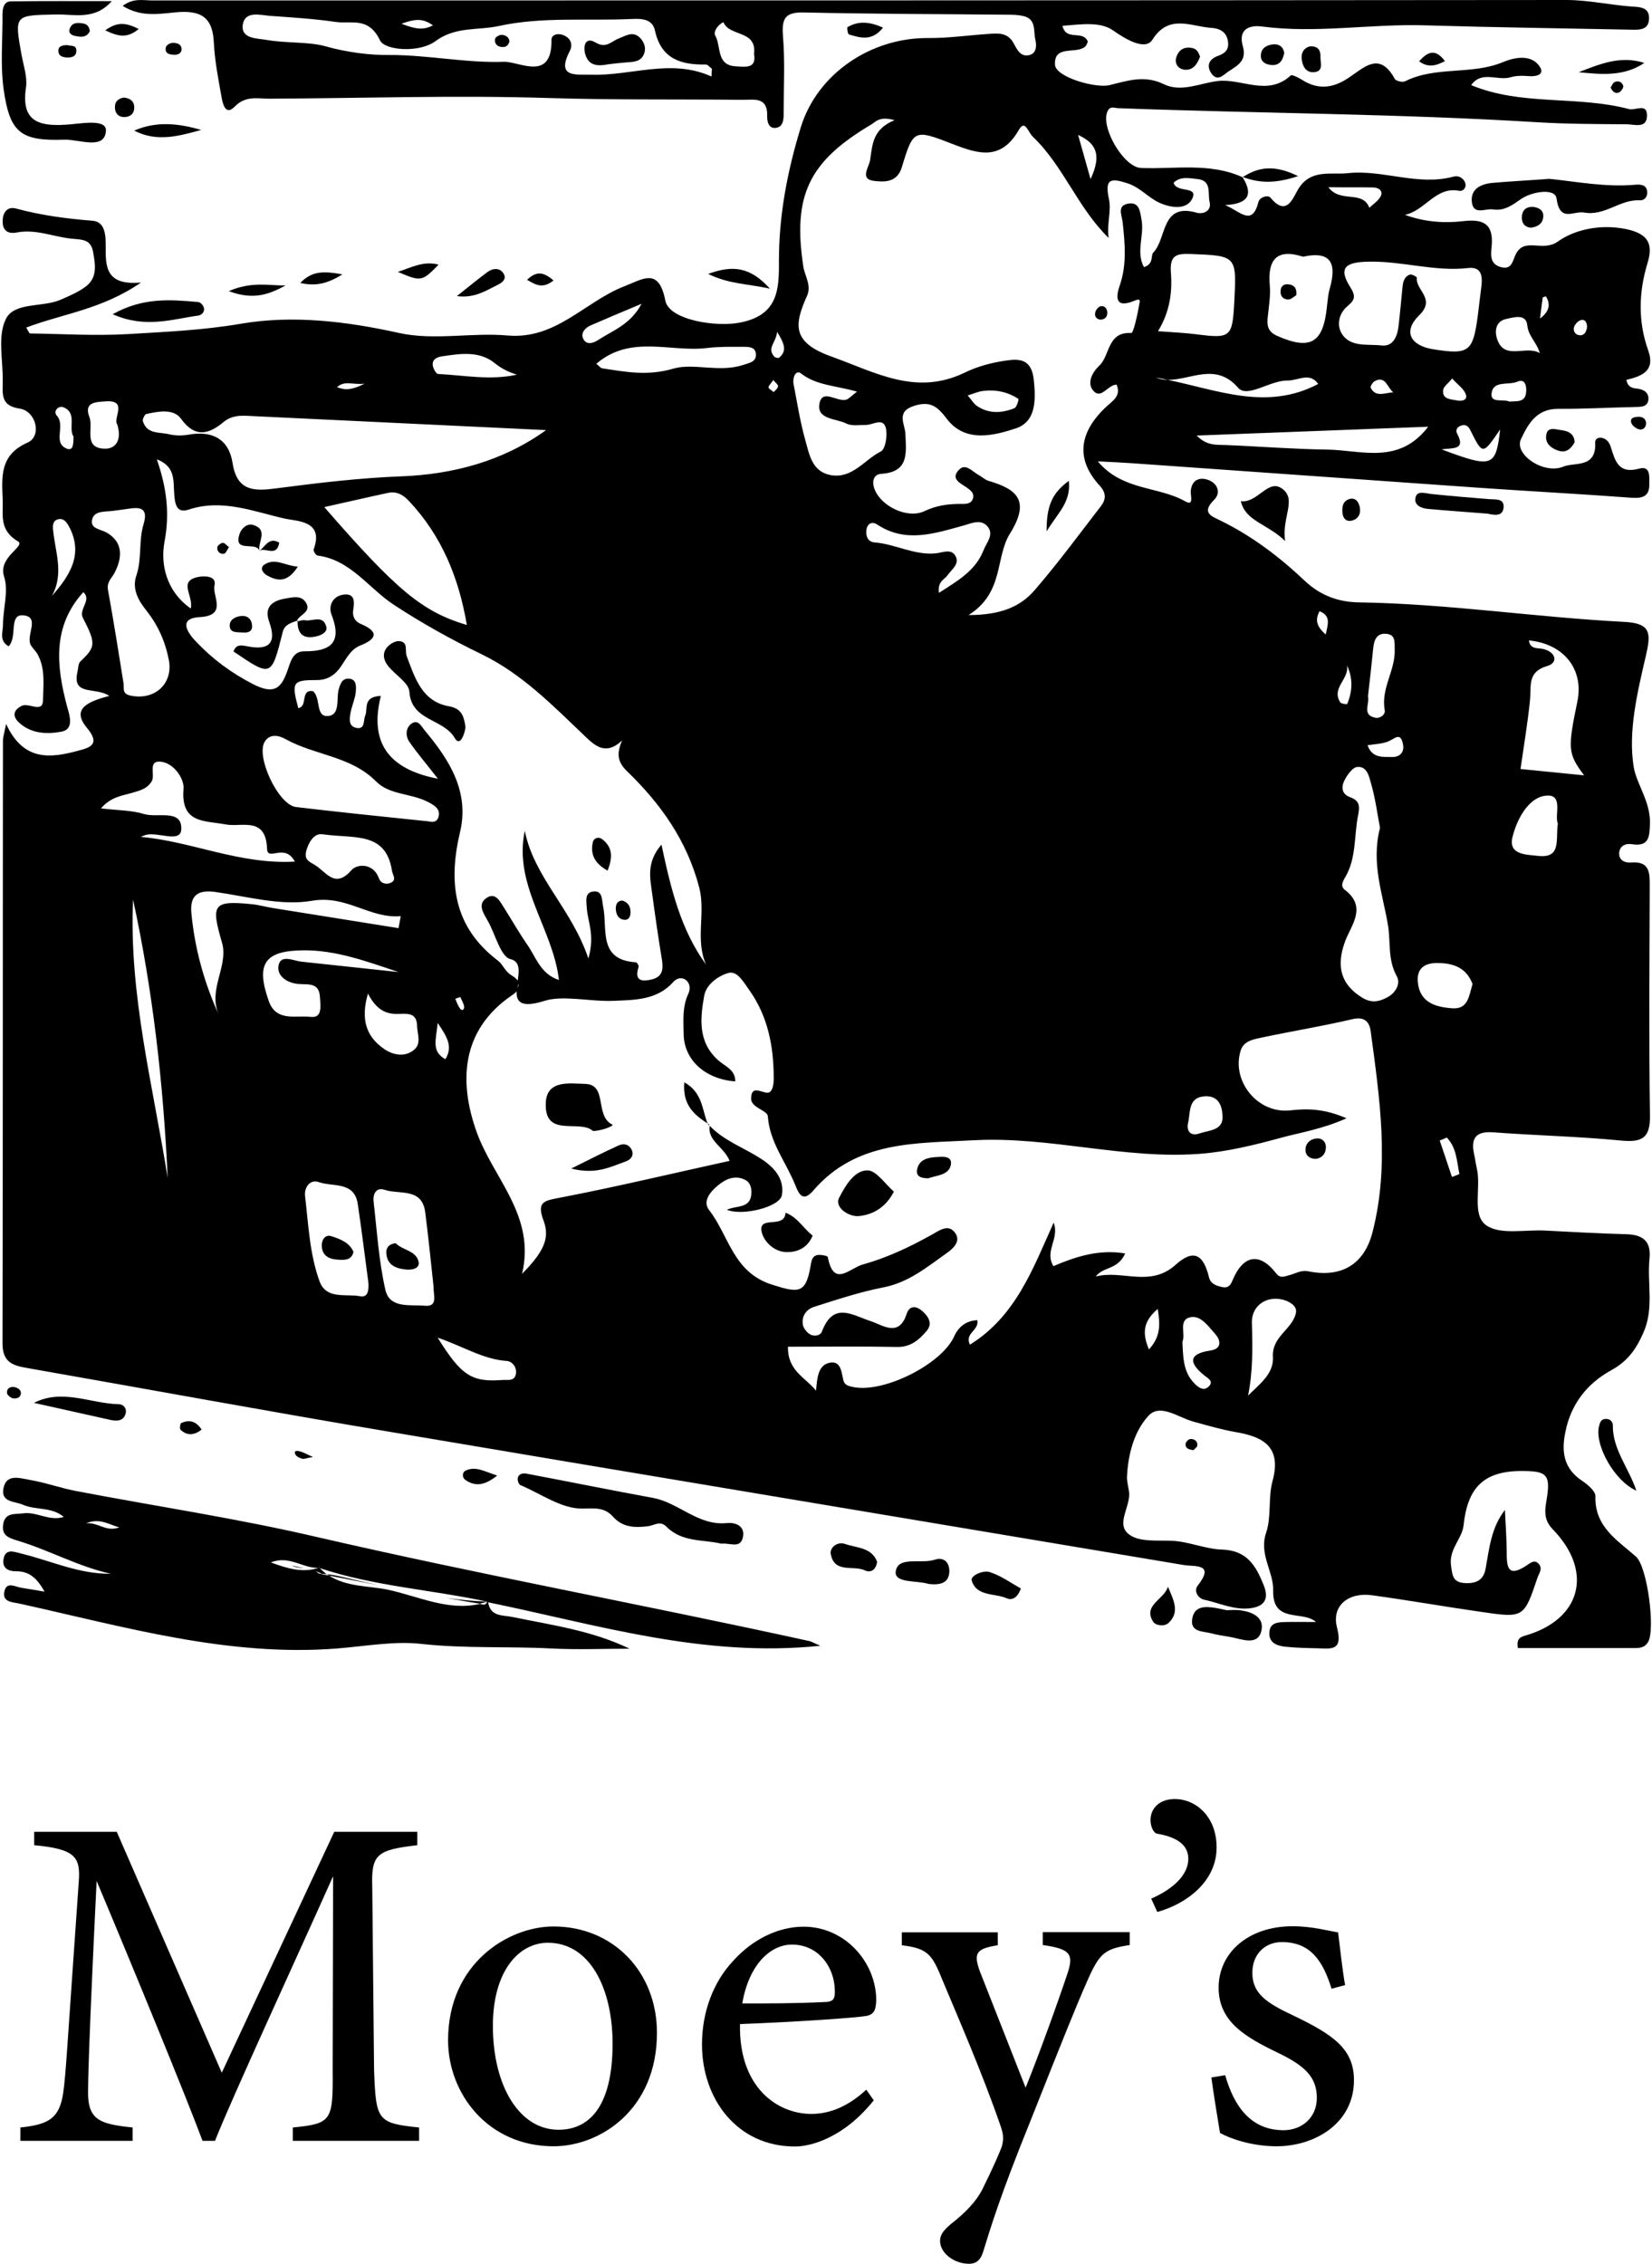 <?xml version="1.0" encoding="utf-8"?>
<!-- Generator: Adobe Illustrator 24.0.1, SVG Export Plug-In . SVG Version: 6.00 Build 0)  -->
<svg version="1.1" id="Layer_1" xmlns="http://www.w3.org/2000/svg" xmlns:xlink="http://www.w3.org/1999/xlink" x="0px" y="0px"
	 viewBox="0 0 730 1000" style="enable-background:new 0 0 730 1000;" xml:space="preserve">
<g>
	<g>
		<path d="M722.9,687.6c-8.3-7.3-18.3-13.2-17.9-26.6c0.1-2.2-3.2-5-5.5-6.6c-8.5-5.5-9.7-12.9-7.7-22.2c2.5-12.2,9.7-21.1,20-26.8
			c7.4-4,11.2-9.4,14.4-16.7c4.8-10.8,1.6-21.9,2.7-32.7c0.8-7.8-3-10.6-10.3-10.8c-11.9-0.3-23.8-1-35.7-1.6
			c-8.9-0.5-19.9,2-26.1-2.3c-6.6-4.6-2.2-16.6-4.2-25.1c-0.5-2.1-0.7-4.2-1.2-6.3c-1.6-7.3,0.9-10.3,8.6-9.7
			c18.7,1.4,37.4,1.8,56,3.6c9.1,0.9,13.3-0.6,13.1-11c-0.5-33.7-0.2-67.4-0.1-101.1c0-5.9,0.2-11.4-8.3-10.7
			c-2.6,0.2-5.4-0.9-5.2-4.2c0.2-3.2,2.8-4.3,5.5-3.9c7.9,1.3,7.9-3.5,8.1-9.2c0.3-9.5-6.1-17.7-7.2-25c-2.5-15.6,1.6-32.7,5.3-48.6
			c2.4-10.3,2.6-14.8-9.6-15.4c-39-2-77.8-8-116.9-8.6c-8.7-0.1-16.9-2.7-24.1-9.5c-11.1-10.5-23.3-19.8-37.2-26.6
			c-4-2-8.8-3.4-2.8-9.3c3-3,1.5-7.5-3.3-8.9c-4-1.1-6.7,0.8-7.1,5c-0.2,2.1,1.5,6.9-2.4,4.7c-11.9-6.8-27.7-4.6-38.7-17.7
			c6,0.3,10.4,0.5,14.8,0.8c50.9,3.6,101.8,7.2,152.7,10.8c22.9,1.6,45.8,2.8,68.7,4.5c4.8,0.3,7.6-0.9,7.5-5.9c0-3.1,0.7-8.4-4.4-7
			c-9.5,2.6-10.7-3.7-12.7-9.8c-1.5-4.8-7-4.8-6.8-1.7c0.6,11.5-9.2,8.6-14,10.6c-8.8,3.7-22-5.5-18.8-12.1
			c3.1-6.6,6.8-13.4,16.3-13.4c11.3,0.1,22.7-0.6,34-0.8c2.7-0.1,5.6,0.1,6-3.2c0.3-2.9-1.7-4.5-4.7-4.9c-2-0.2-4.4-0.4-5-3.9
			c6.5-1.6,13-3.7,9.6-13.1c-4.5-12.7-4.2-25.5-0.3-38.4c2.6-8.4,0.5-13-9.4-15.1c-11.3-2.3-22.6,0.1-30.2,5.5
			c-6.6,4.7-14.2-1.7-18.2,4.9c-1.9,3.1-1.7,8-7.3,6.3c-5-1.6-4-6.1-3.7-9.7c0.7-9.7-4.2-11.5-12.7-10.5c-8.5,1-17.2,0.3-25.7-2.8
			c9-1.8,13.6-12.7,24.1-10.6c1.6,0.3,3.2-1.4,2.6-3.4c-0.7-2.3-3.1-3.5-5.1-2.9c-15.9,4.3-31.3-3.2-46.9-1.5
			c-7.3,0.8-16.3-2-21.8,7c-2.2,3.5-5,12.7-12.3,3.8c-1.1-1.3-4.7-0.3-5.3,1.9c-2.8,11.1-8.1,4.1-14.7,1.4c11-0.6,12.1-5.2,7.7-12.3
			c-14.5-6.6-29.8-3.5-44.9-4.1c-7.6-0.3-17.8-17.7-14.9-24.8c1.2-2.9,3.1-1.6,5.1-1.6c61.6,2.3,123.3,2.4,184.9,6.2
			c13.2,0.8,26.4,0.8,39.6,0.9c3.3,0,8.9,2.1,8.9-3.9c0-5.6-5.1-2.1-7.9-2.8c-22.9-6.1-47.5-1.3-69.8-10.6
			c4.7-6.6,11.7-1.7,17.5-3.5c2.4-0.7,5.1-0.7,7.6-0.5c4.2,0.4,8.1-0.9,4.5-5.1c-3.9-4.5-10.7-3.1-15.7-1
			c-13.8,5.7-29.5,1.6-43.1,8.4c-1.1,0.6-4.1-0.1-4.6-1.1c-6.7-12.4-13.7-4.8-20.4-0.4c-6.6,4.4-13,5.4-20,1.2
			c-1.7-1.1-4.9-2.8-5.5-2.3c-10.3,9.5-21.7,1.2-32.4,2.5c-7.9,1-16.1,5.1-23.7,1.4c-8.5-4.2-16.2-1.5-24,0.4
			c-6.1,1.5-23.8-3.5-24.1-9c-0.5-8.9,9.1-4.6,13.2-7.9c0.8-0.6,1.1-1.9,1.3-2.3c-2.1-5.4-9.6,0-11.2-7c8-0.6,16.6-2,22.3,2
			c5.8,4.1,14.3,9,17.4,4.2c7.3-11.6,17-5.9,26-5.3c3.4,0.2,6.7,1.5,7.4,5.8c0.6,3.6-1,5.4-4.4,6.6c-4,1.4-5.3,4.5-2.7,8
			c2.8,3.5,5.2,0.2,7.6-1.3c4-2.6,7.9-4.7,6.1-11c-2-6.9,2.1-9.5,8.4-8.7c24.2,3.2,48.3-1.3,72.5-0.5c30.1,0.9,60.2,1.3,90.4,1.9
			c3.9,0.1,8.3,0.3,8.2-5.3c-0.1-4.5-3.8-4.7-7.5-4.9C711.4,2.2,701.9,0,692.1,0C483.8,0.2,275.5,0.2,67.2,0.2
			c-3.9,0-8.2-1.2-13,2.4c8.8,5.5,17.5,3.2,25.3,2.7C90,4.8,94,8.7,94.5,18.9c0.4,8.1,2,16.1,3.4,24c0.5,3,1.8,8.3,5.7,4.3
			c4.9-5.1,10.2-3.6,15.4-3.6c41.2-0.2,82.4-1.6,123.6-0.3c28.5,0.9,57,0.5,85.6,0.8c4.9,0,11-1.4,10.8,6.9
			c-0.1,2.8,0.7,5.8,3.7,5.5c3.7-0.4,3.6-4.2,3.6-7.2c0-11.1,0.6-22.2-0.3-33.3c-0.6-7.6,0.7-10.7,9.2-10.5
			c30.2,0.7,60.5,0.7,90.7,1c2.1,0,4.3,0.1,6.3,0.6c5.8,1.3,4.4,6.5,5.3,10.4c0.6,2.4,0.6,5.7-2.2,6.7c-4.3,1.4-5.9-2.4-7.5-5.3
			c-2.7-4.7-7-4.2-11.2-3.9c-8.9,0.6-17.8,1.9-26.7,1.8c-25.2-0.1-48.7,15.8-56,39.3c-5.9,19.2-9.7,38.8-9.7,59
			c0.1,13-0.4,24.1-17.2,27.4c-10.5,2.1-31.3-1.1-33-9.7c-2.9-14.9-9.9-9.5-18.2-6.3c-17.3,6.7-30.1,23.6-51.5,21.7
			c-15.9-1.4-32.6,2.3-47.9-1.1c-23.4-5.2-47.1-8-69.9-4.1c-16.9,2.9-33.6,3.6-50.3,4.6c-14.3,0.8-28.6-0.1-42.9-0.3
			c-0.4,0-0.9-1.3-1.7-2.6c16-6.1,33.5-8,50.7-19.9c-15.4,1.4-15.7-6.7-15.6-16c0-4.1,0.1-10.9-5.9-11.3C29.3,96.6,18.1,95.1,7,92.1
			c-3.3-0.9-5.6,1.2-5.8,5c-0.3,4.5,2,6.4,6.2,5.6c8.3-1.6,15.9,1.8,23.9,2.7c4.3,0.5,8.7-0.1,9.8,5.7c1,5.6,2.1,11.4-3.1,15.4
			c-3.3,2.5-7.3,4.2-11.2,5.9c-8,3.5-20.4,0.9-24.2,8.5c-3.8,7.6-1.2,18.3-1.4,27.7c0,0.4,0,0.9,0,1.3c-0.2,5.4,0,9.5,7.5,10.6
			c7.3,1.1,9.9,12.2,3.5,15c-12.5,5.5-11.4,15.3-11,25.5c0.2,6.7-1.6,13.2,6.8,18.2c3.4,2.1-9,6.9-6.2,15.5
			c2.1,6.4-0.5,14.3-0.5,21.5c0,3-1.8,6.8,2.5,9.3c4-4,0-14,6.2-13.7c8.3,0.5,0.9,9.3,3.8,13.5c0.9,1.4,2.3,2.6,3,4.1
			c3.3,6.3,2.3,13.4,2.2,19.9c-0.1,6-6.3,0.9-9.4,2.5c-3.7,1.8-4.1,4.5-1.5,7.1c5.4,5.3,12.7,5.5,19.1,4.3c5.7-1.1,3.5-7.4,2.5-10.9
			c-4.8-18-6.7-35.5,7.1-50.7c3.9,3.3-2.1,7.5-0.2,11.3c5.9,11.4,5.7,12.9-1.1,19.3c-1,1-0.9,3.1-1.3,4.7c-2.4,10.7,8,6.4,14.1,10.5
			c-9,2.4-17.1,5.5-9.9,14.1c6.2,7.4,1.2,8.8-3.8,10.1c-12.2,3.3-24.2,4.9-31.9-11.8c-0.9,4.4-1.4,5.9-1.4,7.4
			c-0.1,88.7,0,177.5-0.2,266.2c0,8.4,4.5,9.8,10.9,10.9c53.6,9.4,107.2,19.3,160.9,28.3c116.6,19.7,233.3,39.1,350,58.7
			c5.1,0.9,14.2-0.9,6.3,9.2c-1.8,2.4,0.3,5.5,2.7,6.1c6.6,1.4,12.9,4.5,19.9,3.9c6.7-0.6,9.2-3.9,6.6-10.3
			c-3.4-8.4-7.2-15.3-18.4-15.7c-7.4-0.2-14.7-3.6-22.5-3.9c-6.3-0.2-14.2,0.6-18.6-2.8c-6.1-4.6,0.9-12.4,0-18.9
			c-0.3-2.1-0.9-4.2-0.9-6.3c0.4-10,3.1-20.2,9.4-27.1c5.2-5.8,13.3,0.7,20,2.5c6.2,1.7,12.3,3.5,18.6,4.6
			c12.5,2.1,20.4,6.7,16.3,21.7c-2,7.3-0.4,15.6-2.8,22.7c-3.3,9.6,3.3,17.2,3.1,25.5c-0.4,14.9,13.1,8.7,18.9,14
			c-4.6,0-8.8-0.1-13.1,0c-3.4,0.1-7.4,0-7.5,4.9c-0.1,4.4,3.5,5.6,6.9,6c4.6,0.5,9.3,0.6,14,0.7c6.1,0.1,11.8,1.6,9-9.2
			c-2.5-9.7,5.2-15.7,15.6-14.2c16,2.2,31.9,5,47.9,7.3c19.1,2.8,19.1,2.7,25.1-15.1c0.7-2,2.3-3.8,0.7-5.9
			c-1.9-2.4-3.8-0.6-5.5,0.5c-8.8,5.9-8.8,0-8.8-6.4c-0.1-6-0.5-12.1-0.8-18.1c-6.1,7.9-6.9,17-8.5,25.8c-0.9,5.1-4,6.8-9.2,6.5
			c-5.5-0.3-5.5-3.6-6.1-7.7c-1.1-7.1,4.9-12,5.5-17.6c1.8-17,8.9-24.5,26.8-24.2c9.2,0.1,11.4,1.5,10.3,10.1
			c-0.6,5.2-2.7,10.5,2.3,15.6c18.2,18.7,12.6,39.9-12.1,47c-2.4,0.7-3.9,1.5-3.3,5.5c17.3,0,34.8,0,52.3,0c2.2,0,4.1-0.6,5.3-2.7
			C731.5,719.8,728,692.1,722.9,687.6z M682.4,286.8c-2.6-0.8-6.2,0.4-6.8-3.9c15.5,1.5,24.4,12.8,21.4,27.1
			c-4.3,20.8-4.2,22.9,3,32.5c-10.7-1.1-19.4-1.9-28.1-2.8c1.5-10.5,3.2-20.5,4.2-30.5c0.6-6.2-1.3-12.4,7.6-15
			C688.4,292.9,687.8,288.4,682.4,286.8z M668.3,370c1.8-7.6,6.7-17.1,14-18.4c9.1-1.6,4.4,8.5,6.1,12.2c-1.1,6.8,1.8,15.4-8.6,14.3
			C674.9,377.5,666.5,377.8,668.3,370z M695.5,144.7c0.3-1.3,1.8-3,3.1-3.3c2-0.5,2.7,1.3,2.7,3.2c-0.3,1.7-1,3.5-2.9,3.5
			C696.3,148.2,695.1,146.4,695.5,144.7z M191.3,11.2c-4.4,2.3-7.8,1.6-13.9-0.7C183.6,8.2,187,8.1,191.3,11.2z M314.4,33.8
			c-17.9-8.1-35.5-0.2-53.2-0.8c-6.4-0.2-15.7,1.6-9.4-10.5c1.5-3,0.3-5.9-3.2-7.1c-2.2-0.8-5-0.1-4.9,2.3
			c0.2,18.7-14.4,9.3-21.1,9.6c-16.8,0.6-33.6-3.1-50.8-3c-8.4,0.1-18.5-1.2-27.8-3.8c-7.7-2.2-17.6-1.3-26.4-2.9
			c-3.8-0.7-11.3-0.3-10.3-6.8c1-6,7.4-4.2,11.9-3.8c9.8,0.7,19.6,1.3,29.2,2.7c6.8,1,14.4-2.5,19.5,8.1c2.2,4.6,17.5,5.6,24.5,0.4
			c8.9-6.6,18.8-4.7,28-6.7c19.1-4.2,39-2.2,58.5-3.1c4.4-0.2,9.3-0.2,10.5,5c2.7,12.6,11.4,15.3,22.5,15.1c0.9,0,1.8,1.3,2.7,1.9
			C314.5,31.3,314.4,32.6,314.4,33.8z M325.2,29.3c-8.9-0.4-6.4-9-9.2-13.7c-0.8-1.5,1.1-4.7,3.7-5.8c2.5,6.5,14.8,3.3,13.5,14
			C334.4,30.5,329.3,29.5,325.2,29.3z M28,179.9c6.3,2.5,2,9.1,4.5,13c-0.1,2.7,0.1,6.7-3.2,5.2c-6.1-2.7-0.2-10.1-4.2-14.5
			C23.4,181.8,25.7,179,28,179.9z M22.9,263.3c5.7-10.2,1.2-20.1,0.5-30c-0.1-1.6,0.2-3.4,2.2-3.9c2.5-0.6,3.7,1.1,4.8,3
			C37,244.6,31.1,254,22.9,263.3z M604.5,307.5c0.8-6.9,1.6-14,2.3-21.1c0.4-3.7,1.5-6.9,6-6.4c4,0.5,3.4,3.8,3.5,6.8
			c0.4,9.3-6.2,17.3-4.4,26.9c0.4,2-2.2,3.9-4.4,3.3C601.8,315.7,605.3,311,604.5,307.5z M595.2,293.9c2.8,5.9,2.4,11.6,0.1,17.1
			c-0.1,0.2-2.7-0.1-3.1-0.8C588.2,303.8,596.4,299.9,595.2,293.9z M583.1,270c5,2,3.8,5.5,2.7,10.3
			C581.8,276.7,581,273.9,583.1,270z M525,496c1.1-4.5-0.1-11.1,7.1-11.7c5-0.4,7.9,2.4,8.1,8.6c0.5,6.5-5.8,6.3-10.2,7.8
			C526,502.1,524.2,499.5,525,496z M586.4,198.6c-14.9-0.2-29.7-1.4-44.6-2c-4.1-0.2-8.4,0.5-13-4.2c34.8-1.3,68.1-2.6,102.3-3.9
			C618.1,205.5,601.5,198.8,586.4,198.6z M605.7,171.3c-0.3-0.6,0.9-2.4,1.7-2.9c5-2.7,5.6,3,8.3,4.9
			C612,173.5,607.9,175.7,605.7,171.3z M681.7,131.4c0.7-0.3,1.3-0.5,1.4-0.5c2.3,3.6,1.4,6.9-2.6,9.8
			C680.9,137.6,681.3,134.4,681.7,131.4z M665.6,140.9c3.6-0.8,8.8-2.4,9.3,2.9c0.5,4.8,4.3,7.6,5.5,12.2
			c-6.2-3.8-16.2,3.9-19.1-7.1C660.5,145.7,661.2,141.8,665.6,140.9z M659.1,173.8c0.7-5.9,7.5-3.5,11.4-5.2
			c3.3-1.4,4.1,1.6,3.9,4.4c-0.3,5-4.2,4.1-7.4,4.4C664.2,176.1,658.6,178.3,659.1,173.8z M662.9,189.7c-1.9,16.7-3.5,17.2-25.9,8.8
			c4.7-0.7,10.9,0.5,6.9-6.9c-0.9-1.7,0.1-3.2,2.1-3.7c2-0.5,3,0.6,3.8,2.3C655.2,201,655.2,201,662.9,189.7z M637.7,172.4
			c0.1-1.6,2.3-3.1,4-5.2c2.4,2.7,5.1,4.5,6,6.9c1,2.8-1.8,3.2-3.9,2.8C641.1,176.3,637.3,176.5,637.7,172.4z M648.8,118.4
			c5.4-0.6,6.3,2.9,5.9,7.3c-0.6,4.6-1.1,9.3-1.7,13.9c-2.1,15.8-3.9,17.2-19.6,14.7c-10.2-1.6-13.6-7.9-6.3-15
			c7.6-7.4-1.7-11.1-1-16.6c0-0.4-2.2-1.7-3.1-1.4c-2.2,0.7-2.9,2.8-3.2,5c-0.6,5.9-1.1,11.8-1.8,17.7c-0.5,4.6-2.4,9.2-7.5,8.6
			c-6-0.7-13.5,0.9-17.4-4.9c-2.6-3.9-1.6-9.3,2.5-12.6c3.2-2.7,3.5-4.4,1.1-8.2c-5.6-8.8-1.9-11.1,7.8-11.3
			C619.4,115.2,633.9,120.1,648.8,118.4z M606.6,82.8c2.4,0,4.6,1.3,3.6,3.7c-0.9,2.1-3.4,3.6-5.1,5.3c-3-8-12.8-1.9-18.1-9.1
			C594.4,82.8,600.5,82.7,606.6,82.8z M560.2,140c0.5-4.7,1.3-9.4,0.9-14c-1-11.4,3.1-16.3,14.7-12.6c12.9-2.8,14.8,3.5,11.8,14.1
			c-0.7,2.4-0.9,5-1.2,7.6c-1.6,16.5-7.3,19.8-22.2,13.2C560.1,146.4,559.8,143.6,560.2,140z M547.1,171.3
			c4.1,4.7,14.1-3.3,21.8-3.2c4.7,0.1,9.8-3.9,13.6,1.5c-22.6,12-44.5,2.7-66.5-1.8c-1.8,0-3.5-0.3-5.2-1c1.7,0.3,3.5,0.6,5.2,1
			C526.2,167.9,537.3,159.9,547.1,171.3z M545.4,133.6c-0.8,15.4-1.7,16-16.5,14.1c-5.4-0.7-10.8-0.9-17.2-1.4
			c5.2-8.4,6.4-17.3,5.7-25.9c-0.6-7.9,2.7-8.4,8.8-8.2C546.5,113,546.5,112.9,545.4,133.6z M481.9,79.1c-2.5-8.8-4-14.1-5.5-19.5
			C483.7,63,487.3,67.7,481.9,79.1z M355,117.9c-4.8-31.5,2.3-46.5,30-62.9c2-1.2,3.6-3.8,10.3-1.9c-9.8,3.9-9.8,11-10.8,17.6
			c-0.5,3.2-4.7,8.4,1.6,9.2c4.3,0.5,10.3,1,12.4-6c5.1-16.8,5.4-16.9,22.4-10.3c11.3,4.4,21.4,7.6,29.3-6.2c2.8-4.8,4,0.9,6.2,3
			c13.6,13,19.8,31.4,33.5,44.7c-0.9-6.1,1.3-11.9,0.1-17.3c-2-9.2,1.2-9.1,8.3-6.8c5.5,1.8,9.1,6.3,13.9,8.5
			c4.7,2.2,12.2,3.6,14.7-1.9c2.6-5.6-7.1-2.2-8.3-6.9c3.2-3,7.1-1.9,10.6-1.6c6.4,0.7,4.4,6.4,5.3,10.1c1,4.1-2.9,5.5-5.6,4.8
			c-16-4.7-13.2,11.4-19.3,17.6c-1.2,1.2,0.4,5-4.1,6.4c-3.6-6.6,0.1-13.8-1-20.5c-0.7-3.9-0.9-8.6-6.2-7.5c-4.7,1-2.6,4.8-2.2,8.3
			c1,9.3,1.9,18.6-1.3,27.8c-1.6,4.6-2.4,10.3,6.1,6.9c0.9-0.3,3.1-1.5,2.7,0.5c-0.8,4.8-2.7,13.7-3.7,13.6
			c-10.7-0.6-9.3,9.9-14.1,14.4c-2.9,2.7-5.9,7.7-2.5,11.3c3.4,3.6,6.2-2.8,10.1-2.9c2.3,5.3-2.3,7.5-5,10.2
			c-11.9,11.4-12.9,23.1-2.4,34.5c2.9,3.2,2.8,6,0.4,9.1c-9.6,12.4-18.9,25.1-29.2,37c-6.2,7.2-14.8,11-29.2,11
			c15.8-9.9,11.7-25.5,18.3-36c8.9-14.3,3.5-19.5-9.5-23.3c-1.6-0.5-2.9-1.8-4.4-2.6c-2.8-1.5-5.8-5.5-8.8-2.1
			c-3.6,3.9,0.9,5.8,3.5,7.6c1.8,1.3,3.6,2.6,2.8,5c-0.8,2.5-3.4,2.3-5.4,2.3c-5.6,0-10.8,0.7-16,3.2c-7.4,3.5-19-2-22-9.6
			c-1.4-3.5-0.5-6.7,3-6.9c12.3-0.8,10.9-9.3,10.6-17.5c-0.1-4.4-4.4-9.9,3.8-12.5c6.9-2.2,10.1-0.1,14.4,5.6
			c8.1,10.8,20.7,7.6,30.7,4.3c8.8-3,8.8-12.4,7.8-21.6c-1-9.2-6.6-9.2-12.4-8.3c-6.3,0.9-12.6,2.6-18.3,5.4
			c-21.4,10.2-39-0.1-58.7-7.2c-17.6-6.3-16.5-14.1-10.7-27C358.6,126.1,355.7,122,355,117.9z M422.1,245.4c-1.8-3-5.4-1.4-8.3-1
			c-9.6,1.1-18.1-4.1-27.4-4.8c-2.9-0.2-4-2.9-3.5-5.8c0.5-2.7,2.6-3.5,4.7-2.1c12.6,8.3,25.2,4,38,0.5c3.4-0.9,7.8-3.2,10.8,0.4
			c3,3.6-0.5,7.1-1.8,10.5c-3.5,8.9-11.1,13.3-19.7,18.8c-0.7-5.2,2.5-5.8,3.8-7.8C420.6,251.5,424.3,249,422.1,245.4z M427.6,174.7
			c2.9-0.9,4.8-1.8,6.8-2c5.6-0.7,10.9,0.4,15.6,3.5c0.3,0.2-0.7,3.6-1.7,4.1c-5.7,2.3-11.6,2.6-16.9-1.2
			C430.2,178.2,429.4,176.7,427.6,174.7z M354,165c6.8,5.3,15.3,5.3,24.7,8c-2.8,2.2-3.6,3.1-4.6,3.5c-4,1.4-10.7-5.1-12,1.8
			c-1.3,7.1,7.4,6.5,11.9,8.8c2.4,1.2,5.8,0.6,8.7,0.6c3.1,0,7.4-3.3,8.7,1.2c0.9,3.2-0.1,9.4-2.1,10.5
			c-7.3,3.6-12.5,12.1-22.1,10.5c-8.4-1.5-9.5-9-11.3-15.3c-2.3-8.1-3.6-16.5-5.2-24.8C350.1,166.9,351.6,163.1,354,165z
			 M343.4,146.6c3.2,5.2,4.5,8.4,0.9,11.4c-0.4,0.3-1.8,0-2.2-0.5C338.8,153.6,342.9,151.5,343.4,146.6z M341.7,167.9
			c1,1.2,2.2,2,2.1,2.8c-0.1,0.9-1.2,1.7-1.9,2.5c-0.8-0.7-2.2-1.4-2.3-2.1C339.6,170.3,340.8,169.3,341.7,167.9z M312.7,153.7
			c5-0.6,10.1-0.5,15.2-0.5c2.4,0,5.8-0.2,6.1,3c0.4,3.8-3,4.1-5.9,5.1c-10.3,3.3-21.8-1-30.4,1.5c-11.5,3.4-21.1,1.5-31.6-0.1
			c-0.7-0.1-1.3-1-2.6-2C278.8,147.6,296.4,155.8,312.7,153.7z M261.1,143.7c6.7-2.9,13.5-5.8,22.4-9.5c-5,9.3-12.8,11.8-19.2,16
			c-2.1,1.4-5.2,2.4-6.6-0.6C256.5,147,258.6,144.8,261.1,143.7z M195.4,157.4c8-1.2,16.4-2.5,23.2,3c3.1,2.5,6,3.9,9.8,5.1
			c-11.6,2.6-23.2,0.3-34.8-0.3c-0.9,0-2.3-2.6-2.4-4C191,158.6,193.3,157.7,195.4,157.4z M161.1,169.5c-5.6,2.8-8.6,3-12.2,1.5
			C152.6,167.9,155.6,170.1,161.1,169.5z M64.6,182.9c5.4-1.2,12.1-2.5,15.4,2.1c6.3,8.7,12.4,6.7,18.7,1.5c3.4-2.8,6.9-3,10.7-2.8
			c44,2.1,88,4.2,131.9,6.3c-19.3,13.9-41.4,19.5-63.5,20.4c-18.7,0.7-37.1,2.9-55.5,5.3c-9.3,1.2-17.5,1.8-19.5-11
			c-1.6-10.6-8.8-14.6-19.4-12.7c-2.9,0.5-6,0.5-8.8-0.2c-4.2-1-9.8,0.1-11.5-5.9C63,185.1,63.9,183.1,64.6,182.9z M206.3,276.1
			c-19.7-5.9-30.9-15.2-63-52.1c10.4-2.3,19.4-4.4,28.3-6.3c3.7-0.8,6.7,1,9.1,3.6C195.1,236.6,202.7,255,206.3,276.1z M39.5,184.2
			c-2.7-6.8,3.4-6.6,7.2-6.9c10-0.7,3.1,7.4,5.1,10.2c2.1,6.5-0.4,11-5.8,10.7C36.7,197.8,41.4,189,39.5,184.2z M47.7,260.5
			c-0.6-3.4,1.7-5.1,3-7.6c3.2-6.3,4-13.2-3.5-17.6c-2.8-1.6-7.7-1.7-6.4-6.1c1-3.6,5.6-3.1,8.9-3.5c2.5-0.3,5.1-0.7,8.8-1.2
			c4.2-0.4,6.9,0.7,4.9,7.2c-2.2,7.3-0.6,15.2-3.2,22.7c-1.9,5.7,0.9,10.9,4.5,15.3c5.1,6.5,8.3,13.6,9.9,21.8
			c2,10.3-6,18-16.8,15.8c-4-0.8-2.9-3.1-3.2-5.4C52.4,288.1,50.2,274.3,47.7,260.5z M58.5,350.2c3.2-1,6.4-1.6,8.5-5
			c1.8-2.9-2-9.5,4.3-8.7c5.9,0.8,10.2,7.9,9.8,11.9c-1.3,15.5,9.2,14,18.7,15.8c6.9,1.3,17.7-3.7,18.2,10.7
			c0.2,5.9,7.7-2.8,12.3,5.7c-24.5,1.4-45.7-9-68.1-10.9c0.8-0.3,1.5-0.7,2.3-0.9c5.4-1.4,15.4,3.8,15.6-2.5
			c0.4-9.1-10.6-4.9-16.4-6.7c-5.5-1.7-11.6-1.6-19.1-2.5C49.1,351.9,54.1,351.5,58.5,350.2z M130.8,356.5
			c-7.8-0.9-17.9-22.4-13.8-28.9c2.4-3.8,6.5-2.6,9.2-1.1c12.9,7.2,28.8,7.4,40,18.7c5.8,5.9,15.1,5.2,22.4,8.8
			c2.8,1.4,5.9,3,5.3,6.3c-0.8,4.3-4.7,2.2-5.8,2.4C167.9,360.6,149.3,358.7,130.8,356.5z M182.8,463.9c-4.2,3.3-9.4,2-13-0.5
			c-7.8-5.3-10.6-12.9-7.2-24.5c3.4,6.6,7.4,9,12.6,9c4.2,0,9-1.1,9.1,5.3C184.4,456.8,186.4,461.1,182.8,463.9z M172.8,389.9
			c-2,1-4.5,0.4-5.3-1.8c-2.5-7-9.7-6.5-12.1-3.8c-7,8-10.6,1.8-15.5-1.7c-3-2.1-6.3-2.4-4.1-8.2c2.1-5.3,4.6-6.3,7.3-5.8
			c13.3,1.9,27.4-1.4,30.1,16C173.5,386.6,175.4,388.6,172.8,389.9z M58.8,397.4c8.8,40.6,13.4,81.6,15.3,123
			C67.6,479.5,56.9,439.2,58.8,397.4z M98.1,416.4c3,10.4-6.4,20.7-1.4,31.9c-6.6-14.5-10.6-29.3-12.1-44.6
			c-0.8-7.7,2.3-10.8,10.4-9.7c14.3,2,29.2,6.3,42.9,3.9c15.4-2.6,25.5,8,39.2,6.8c-0.3,1.8-0.7,3.5-1,5.3
			c-18.3-2.9-36.7-5.9-55-8.8c-3.4-0.5-6.7-1.5-10-1.8C94,397.7,93.2,399.6,98.1,416.4z M118.8,442.3c-5.9-16.6-1.9-22.4,15.4-22.5
			c14.4-0.1,27.9,4.9,41.9,9.6c-14.3-1.5-28.7-3.1-43-4.6c-3.5-0.4-9-3.3-10,1.6c-1,5.2,4.6,8.1,9.3,8.3c4.6,0.2,8.6-0.4,9,5.8
			c0.2,3.8,1.2,9.3-4.1,8.7C130.8,448.4,122.1,451.5,118.8,442.3z M159.1,572.6c-6.2-1.2-14.9,1.6-17.9-6.6
			c-4.4-12.1-4.9-25-6.4-37.7c-0.4-3.8,2.2-7.5,6.1-6.1c6.2,2.2,15.7-0.5,17.2,9.7c1.7,11.4,3.1,22.8,4.7,34.8
			C162.9,569.1,163,573.4,159.1,572.6z M187.7,576.8c-6.2-0.6-15.5,1.4-17.4-7c-2.9-12.7-3.7-25.9-5.2-38.9c-0.4-3.3,1-6.6,4.9-5.3
			c6.5,2.2,16.5-1.1,17.9,9.9c1.4,10.9,2.5,21.9,3.7,33C191.4,571.8,193.8,577.4,187.7,576.8z M193.4,451.9c4.5,6.5,6.7,10.6,3.4,16
			C190.5,464.4,192.7,459.4,193.4,451.9z M228,606.8c-0.6,3.6-3.7,2.6-6,2.8c-13.5,1-18.1-1.8-28.6-18.7
			c11.2,3.8,20.1,9.6,30.6,10.3C226.3,601.4,228.4,603.8,228,606.8z M201.2,441.2c0.6-0.2,1.2-0.4,2.2-0.8c0.6,1.5,1.5,2.8,1.7,4.3
			c0.1,1.1-0.8,2.3-1.9,0.7C202.3,444.2,201.8,442.7,201.2,441.2z M507.7,596.1c-3.1-7.4-2.5-12.4,3.9-17.9
			C512.7,585.2,512.9,590.4,507.7,596.1z M534.8,596.6c-10,1.5-9.3,5.6-2.6,11c1.6,1.3,4.2,2.5,2,4.8c-2.3,2.4-4.8,0.4-6.5-1.4
			c-4.9-5-4.9-11.6-5.2-18.3c1.5-3.4-1.9-9.6,3.4-10.8c4.7-1.1,8.1,4.1,11.1,7.4C539,591.5,540.6,595.7,534.8,596.6z M572.6,580.2
			c-1.7,7.2-10.7,10.2-10.1,19.3c0.4,7.4-6,12-11,17c2.2-10.8,2-21.4,1.7-32.1c-0.2-8.3,7.5-12.7,15.2-9.8
			C570.9,575.7,573.3,577.3,572.6,580.2z M606.5,544.3c-3.7,14.5-14,20.2-28.3,17.3c-3.3-0.7-5.7,1-8.5,1.7c-2,0.5-3.9,1.6-5.7-0.7
			c-7.4-9.6-14.7-8.4-19.5,3.3c-1.1,2.7-2.6,3.1-4.7,2.6c-2.5-0.6-4.9-1.4-5.6-4.4c-2.5-10.2-6.9-12.4-14.7-5.4
			c-11.3,10.2-23.7,2.1-35.3,5.2c3.3-4.5,9.7-2.8,13-10.2c-11.6-1.9-21.6,1.3-31.7,5.6c-4.1-6.7,2.8-12.1,0.1-19.2
			c-9.1,20.2-16.7,41.3-37,53.9c-2.5-5.1,4.1-6.2,3.3-10.8c-5,0.1-8.5,3.1-10.3,7.2c-5.6,12.4-31.7,25.4-45.1,22.2
			c-1.7-0.4-3.3-0.8-3.8-2.8c-0.9-3.6-1-8.9-6.2-7.8c-5,1.1-5.4,6.6-5.9,12.3c-5-6.1-12.6-8.8-12.4-19.4c16.2,0,32.2-0.2,48.3,0.1
			c5.9,0.1,9.6-3.1,12.9-7c2.9-3.3,0.9-6.4-1.8-8.8c-2.7-2.4-5.7-2.7-7,1.3c-3.4,10.4-10.6,4.8-15.6,3.2c-8.5-2.8-16.7-8.9-21.8,4.5
			c-0.7,1.9-3.7,2.4-5.6,1c-1.3-0.9-2.5-2.5-2.8-3.9c-0.7-3.9,1.5-6.9,4.9-8c10.1-3.2,20.3-6.6,30.6-8.6c11-2.1,19.1-8.8,27.7-14.9
			c3-2.1,7-5.4,3.9-9.4c-3-3.9-7-0.7-10.3,1.1c-9.7,5.4-19.6,10.1-30.4,13.1c-5.8,1.6-12.8,10.4-15.4-3.3c-0.1-0.6-3-1.1-4.5-0.9
			c-2.4,0.4-2.7,2.4-3.1,4.7c-2.1,12.6-5.4,12.1-17.3,8.3c-17-5.5-18.8-21.6-27.5-32.8c-3.1-3.9,0.4-8.1,3.9-11
			c3.4-2.8,7.4-4.6,11.8-2.5c2.5,1.2,3.1,3.6,2.9,6.5c-0.6,6.4-6.6,4.8-10.8,6.8c7,2.9,23.4-1.3,24.3-6.4c1.3-7.7-4-12.9-9.8-16.5
			c-7.4-4.7-15.9-7.7-22.1-14.2c-1,6.8,6.3,9.2,8.8,15.5c-25.1,5.5-49.7,11.4-74.6,16.2c-7.2,1.4-10.9,1.6-7.5,10.5
			c2.8,7.6-0.3,13.8-9.6,23.2c6.1-25.7-12.7-42.1-20.1-62.7c-7.8-21.9-7.1-44.9,15.7-60.4c1.1-0.7,1.9-1.5,2.4-2.2
			c0.1-1.2,0.2-2.4,0.4-3.7c-0.5-1-1.6-2-3.1-2.9c-2.8-1.6-3.7-4.7-5.9-6.4c-19.7-14.9-22.1-34.5-16.8-56.9
			c4.2-17.8-4.7-31.8-15.5-44.7c-1.5-1.8-3-5.2-5.9-3.2c-2.7,1.9-2.8,5.5-1,8.1c3.5,5.1,7.6,9.8,12.6,16.3
			c-22.2-4.3-30.3-16.3-25.2-36.6c-8.2,0.4-5.6,5.7-6.9,8.7c-0.9,2.1,0,6-3.6,5.5c-4-0.6-3.4-4.2-2.8-7.2c0.6-2.9,1.9-5.7,2.2-8.6
			c0.2-2.3,0.5-5.7-2.9-6c-3.2-0.3-4,2.5-4.7,5c-1,4.2,0.8,11.2-4.8,11.5c-5.5,0.3-2.9-8-6.5-11c-5.8-0.8-2.1,6.8-6.5,7.5
			c-3.1-11.6-2.5-12.4,8.4-12.4c4.7,0,8.1-2.4,10.6-6.2c2.4-3.5,4.2-7.4,8.5-9.1c7.3-2.9,8.2-6.1,0.1-9.5c-2.6-1.1-3.8-3.3-3.3-6.2
			c0.6-3.7,0.7-7.5-4.5-6.7c-4.6,0.7-6.6,5-5.1,8.8c4.8,12.3-0.3,16.3-12,16.2c-5.3,0-6.1,4.8-7.6,8.9c-2.7,7.4-5.7,10.4-15.1,5.6
			c-9.7-5-17.9-11.1-25.1-18.7c-2.7-2.8-9.1-10.3,1.6-10.9c12.4-0.7,5.4-9.3,6.5-14c1-4.3-4.5-4.3-7.4-3.7
			c-8.8,1.9-1.8,8.2-3.1,13.9c-11.1-7.8-13.4-19.9-11.6-29.5c2.4-12.7,0.9-24-3.4-36.4c8.5,3.2,7.2,9.8,7.7,15.4
			c0.3,4.1,0.9,8.7,6.4,6.8c14.8-4.9,28.7,0.9,42.5,4c5.5,1.2,17.4,0.9,12.7,13.6c-0.2,0.7,1,2.6,1.7,2.7
			c14.7,1.9,22.6,14.5,33.8,21.8c12.5,8.2,25.5,15.4,38.9,21.9c17.9,8.7,31.6,22.9,45.7,36.3c4.4,4.2,9.1,8.4,16.2,1.7
			c-2.5,5.8-2.1,9.5,2.3,13.7c14.8,14.3,26.4,30.6,31.8,51.3c2.9,11.3-1.9,22.9,3,34c-11.2-15.4-15.5-33.3-19.7-53
			c-6.8,7.9-5,14.9-4.1,21.7c1.3,9.7,2.7,19.4,4.3,29.1c0.7,4.3,0.3,7.7-4.7,8.8c-5,1.2-7.4,0-5.6-5.6c0.2-0.5-0.7-1.9-1.1-2
			c-17.1-1-12.5-14.9-14.6-24.8c-0.6-2.7-0.1-6.9-4.2-6.5c-4.2,0.4-3.1,4.5-3,7.3c0.4,6.1,3.7,11.9,0.7,22.3
			c-7.5-22.2-24-35.8-28.1-56.4c-5.1,24.2,12.4,43,15.1,65.9c-8.1-2.6-10.1-10-14-15.6c-3.6-5.2-6.8-10.8-10.2-16.2
			c-1.8-2.8-3.8-7.1-7.7-4.5c-4.3,2.8-1.5,6.7,0.4,10.1c3.4,5.9,5.7,16,10.1,17c4.4,1,3.8,5.5,3.1,9.9c0.6,1.2,0.5,2.4-0.4,3.7
			c-0.3,4.9,1.3,8.3,12.4,4.8c8.1-2.6,20.5,0.5,30.8,0c9-0.4,18.9-0.3,26-8.3c1.4-1.6,3.7-2.4,5.7-0.8c1.8,1.5,1.9,3.9,1,5.9
			c-2.7,5.7-2.2,11.7-2.1,17.6c0,11.6,9.4,20.2,22.8,21.2c0.1-5.3-4.7-6.7-7.6-9.4c-9-8.1-7.9-18.5-6.1-28.5c0.9-5,6.3-8.8,10.7-10
			c4-1.1,6.8,4.3,9.3,7.7c8.2,11.6,10.7,24.9,10.7,38.8c0,2-0.2,4.6-1.5,5.9c-2.2,2.2-8.3-4.2-8.5,3c-0.1,4.2,7.2,5.2,7.4,7.9
			c0.8,11.7,8.2,20.4,12.2,30.6c1.5,3.7,3.3,7.6,7.9,2.2c19-22.1,45.3-20.8,70.9-22.2c33.5-1.8,66.3,8.5,99.8,6
			c12.2-0.9,24.6-4,35.6-7c8.2-2.3,18.4-3.8,29.3-8.7c-9.6-4.2-17.1-4.4-24.9-3.5c-14.3,1.6-26.2-13-21.8-26.6
			c1.4-4.2,5.8-4.8,9.4-5.6c13.3-2.8,26.7-5,40-8.1c5.4-1.3,7.5,1.4,8,5.4C609.7,485.3,614.1,514.8,606.5,544.3z M612.8,440.7
			c-3.7,1.9-6.8,2.4-10.7,0.1c-9.6-5.8-11.8-13.9-7.7-25c2.7-7.2,9.8-15.1-0.1-22.7c-2.1-1.6-1-3.7,0.2-5.7c4.9-8.4,3.8-18,5.6-27.1
			c0.7-3.6,1.1-6.5-3.4-8.1c-4.4-1.6-4-5.2-2.1-8.4c1.2-2.1,3.3-4.9,5.2-5c4.3-0.4,5.2,4.3,6,7.1c2,6.9,2.9,14,4,19.8
			c-4,15.7,1.2,29.1,3.5,42.8c1.3,7.5-0.2,15.3,3.9,22.7C619,434.4,616.9,438.6,612.8,440.7z M615.1,334.4
			c-3.9-0.1-8.7,0.7-10.8-5.2c3.3-0.5,6.5-0.6,9.2-1.7c2.7-1.1,5.3-4.3,6.4,1C620.8,332.2,618.6,334.5,615.1,334.4z M641.6,519.9
			c-1.8-5.4-3.6-10.7-5.4-16.1c1-0.4,2.1-0.8,3.1-1.3c4.4,4.5,4.4,10.5,5.6,16.1C643.9,519.1,642.8,519.5,641.6,519.9z M641.8,445.4
			c-7.4-0.5-14.5-2.5-15.3-11.7c-0.5-5.6,2.7-8.3,8.5-8.3c7.3,0,13,2.1,15.7,9.3C649.1,439.9,648.8,445.9,641.8,445.4z"/>
		<path d="M548.9,78.1c0,0,0.1,0.1,0.1,0.1c0,0,0.1,0,0.1,0L548.9,78.1z"/>
		<path d="M139.3,678.8c-34.8-8.1-70.3-13.4-105.4-20.1c-7-1.3-13.8-3.8-20.9-5c-4.2-0.7-10.3-2.9-11.5,3.9
			c-1.1,6.1,4.9,5.5,8.6,7.1c5.7,2.5,12.6,0.8,18.1,5.4c-6.5,2-11.9-2.4-17.9-1.6c-3.7,0.5-8.1-0.5-8.9,4.9
			c-0.8,5.2,2.9,6.1,6.8,7.3c13.8,4.2,26.6,11.4,40.8,14.5c-14,0.2-26.4-5.7-39.5-8.9c-3-0.7-7.3-2.7-8,2.8c-0.5,3.8,2.5,5.1,5.8,5
			c6.3,0,9.5,3.9,12.4,9c-3.6-0.6-6.9-1.2-10.2-1.7c-2.7-0.4-6.5-2.9-7.5,1.4c-1.3,5.1,3.8,4.9,6.7,5.6
			c46.2,10.2,92,23.6,140.3,19.8c12.5-1,25.5-3.4,37.4-2c19.2,2.1,38.2,1,57.2,2c11.5,0.6,23.1,0.1,34.6,0.1
			c-16.8-8.1-34.4-10.4-51.7-14c-4.2-0.9-9.8,0-10.8-6.5c47.8,9.8,95,24.6,146.8,19.2c-2.9-1.2-3.9-1.9-5-2.1
			C284.6,708.9,211.6,695.5,139.3,678.8z M38,672.9c6.1-2.5,10.2,0.6,14.7,1.8C46.8,676.9,43.6,672.4,38,672.9z M212.1,708.5
			c-14.2,3.3-27.5-3.5-40.9-6.3c-8.4-1.7-18.1-1.2-25.8-6.2c-1.5-0.3-3-0.6-4.5-0.9c-0.5-0.4-1-0.8-1.5-1.1c0.9,0.3,1.8,0.7,2.7,1.2
			c0.8,0,1.6,0.1,2.3,0.2c-1.1-0.8-2.1-1.7-3.1-2.7c-0.1,0-0.2-0.1-0.3-0.1c0,0-0.1,0-0.1,0c-0.1,0-0.1,0-0.2,0
			c-7,2.3-13.6,0.3-21-2.4c7.9-3.3,14.1,2.6,21,2.4c0.1,0,0.3-0.1,0.4-0.1c0.1,0.1,0.1,0.1,0.2,0.2c24,8,49.3,9.5,73.9,14.8
			c0,0,0.1,0,0.1,0c0,0,0,0,0,0c0,0,0,0,0,0c0,0,0,0,0,0C214.6,709.4,213.4,708.8,212.1,708.5z"/>
		<path d="M215.3,707.5C215.3,707.5,215.3,707.5,215.3,707.5C215.3,707.5,215.3,707.5,215.3,707.5
			C215.3,707.5,215.3,707.5,215.3,707.5z"/>
		<path d="M257.4,666.4c5.9-0.1,9.7-0.6,13.6,3.7c4.2,4.7,9.7,4.8,15.3,4.1c2.8-0.3,5.3-2.7,8.2,0.2c6.9,7,16.4,5.6,24.2,7.5
			c3.9-0.4,8.3,2.2,9.5-2.5c1.4-5.4-3.4-7-7-6.6c-12.7,1.3-21.2-9-32.6-11.1c-18.6-3.4-37.2-7.2-55.8-10.7c-1.6-0.3-3.6-0.1-4,1.9
			c-0.2,1,0.4,2.8,1.1,3.1C239.1,659.9,248.3,666.6,257.4,666.4z"/>
		<path d="M28.5,61.7c6.4-0.2,17.7,4.7,18.3-3.8c0.5-5.8-11.7-3.1-17.9-2.8C16.3,55.9,9.3,53,11.5,38.5c0.6-4.4-1-9.2-1.9-13.8
			C6.3,6.4,6.3,6.8,24.6,6.4c8.3-0.2,17.2,2.7,24.8-5.9c-14.9,0-29.8-0.1-44.6,0.1c-3.1,0-3.7,3.1-3.7,5.7c0.1,11-1,22.3,0.5,33.1
			C4.3,58.6,9.1,62.4,28.5,61.7z"/>
		<path d="M687.8,87.6c1.5,10.9,7.4,5.4,12.3,6.3c9.1,1.6,15.8-5.9,24.4-5.4c2.3,0.1,3.8-1.8,3.3-4.4c-0.6-2.7-3.2-2.6-5.1-2.5
			c-13.2,1.2-26.2-1.4-38.1-2.6c-9.2,0.7-17.3,1.1-25.2,1.8c-5.1,0.5-9.7,2.7-9,8.5c0.7,5.9,5.9,2.7,9.3,3.2c5.2,0.8,8.7-2,12.6-4.7
			C677.3,84.5,687.2,83.1,687.8,87.6z"/>
		<path d="M548.5,711.4c-2.5-0.4-5-0.1-6.4-0.1c-2.4-0.5-3.6-0.8-4.9-1c-4.4-0.7-9.2-1-10.3,4.4c-1.3,6.4,4.6,5.8,8.3,6.8
			c3.7,1,7.5,1.3,11.1,2.2c4.8,1.2,10.2,2.4,11.2-3.9C558.4,714.4,553.4,712.1,548.5,711.4z"/>
		<path d="M49.8,138.8c14.4,6.4,26.2,2.2,37.8,0.6c1.6-0.2,3.1-1.8,2.4-3.7c-0.3-1-1.6-2.3-2.5-2.3
			C75.5,132.4,63.4,131.2,49.8,138.8z"/>
		<path d="M566,215.5c-5.8-3.6-10.6,6.9-17.7,5.9c2.2,9,11.4,9.7,19.6,17.6C566.2,228.4,573.6,220.2,566,215.5z"/>
		<path d="M55.4,624.8c0.9-2.5-0.8-4.5-2.9-4.5c-12.6-0.3-24.9-7-37.5-0.6c11.4,2.5,22.7,5.1,34.1,7.6
			C51.5,627.7,54.3,627.9,55.4,624.8z"/>
		<path d="M632.3,218.2c-2.5-0.3-5.8-1.5-6.7,1.2c-1.1,3.6,2.2,5.1,5.3,5.4c8.8,0.8,17.6,1.4,26.4,2.1c2.9,0.6,6.6,1.4,7.1-2.5
			c0.5-4.3-3.4-3.7-6.3-3.9C649.5,219.8,640.9,219.1,632.3,218.2z"/>
		<path d="M709.4,626.8c-2.1,0.1-2.5,1.9-2.9,3.6c-1.7,8.2,6.9,23.8,16.6,28.1c-3.5-10.3-10.5-18.3-10.4-28.7
			C712.8,628.1,711.4,626.6,709.4,626.8z"/>
		<path d="M413,689c-6,2-16.4-1.8-17.2,5.3c-0.6,5.2,10,3.8,14.5,5.4c5.4,0.6,9-0.5,9.2-5.4C419.6,690.2,417.1,687.6,413,689z"/>
		<path d="M88.9,57.4c-9.9-2.9-19.8-4-29.6,0.3C69.3,62.9,79.1,60.1,88.9,57.4z"/>
		<path d="M373.3,682c-3-1.1-6.7,1.4-6.2,4.4c1.5,8.8,10,4.9,15.1,7.3c2.4,1.2,4.9-0.1,5.4-3.8C385.2,683.5,378.5,683.8,373.3,682z"
			/>
		<path d="M697.6,31.9c10,1,19.9,2,29-4.1C716.1,24.4,706.9,28.3,697.6,31.9z"/>
		<path d="M429.4,698.2c2.1,7.1,10.1,5.5,15.4,7.8c2.4,1.1,4.9-0.2,6.3-4.3c-4.3-2.4-8.7-5.6-13.6-7.2
			C434.6,693.4,428.7,696,429.4,698.2z"/>
		<path d="M312.9,121c9.2,4.5,17.1,4.3,27.3,6.5C331.5,117.9,323.9,117,312.9,121z"/>
		<path d="M509.5,716.3c1.2,1.9,5.1,2.3,6.9,0.6c5.2-4.9,2-10.4-0.3-16C514.5,706.6,505,708.9,509.5,716.3z"/>
		<path d="M222.3,120.5c-1.7-2.3-4.6-2-6.8-0.4c-4.2,3.1-8.2,6.4-13.6,10.7c7.7,1,12.6-2.3,17.5-4.7
			C221.5,125.1,224.4,123.4,222.3,120.5z"/>
		<path d="M126.2,126.1c-7.4,0.1-14.9-1.9-25.1,2.5C112.5,132.9,119.4,129.7,126.2,126.1z"/>
		<path d="M683.2,192.9c-0.2,3.3,2.6,5.3,5.5,6.2c3.4,1.1,5.5-0.9,7.1-3.7c-0.1-3.8-2.8-5-5.9-5.4
			C687.2,189.7,683.4,188.1,683.2,192.9z"/>
		<path d="M193.8,116.9c-6.8-1.8-12.3,1.4-18,3.2C186.1,124.5,186.5,124.4,193.8,116.9z"/>
		<path d="M549,78.1c-0.1,0,0.1,0.1,0.1,0.1c0,0,0.1,0,0.1-0.1C549.1,78.2,549.1,78.1,549,78.1z"/>
		<path d="M573.6,77.8c-10.6-5.2-17.5-4-24.4,0.4C556.2,80.8,563.2,81.3,573.6,77.8z"/>
		<path d="M519.8,25.3c-0.9,2.9,0.9,5.2,3.7,5.5c3.3,0.3,5.4-1.9,6.8-5.8c-0.6-1.3-1.1-3.4-3.6-3.8
			C523.2,20.5,520.8,22.1,519.8,25.3z"/>
		<path d="M578.7,20.5c-2.5,0.7-3.8,2.8-3.5,5.5c0.3,3.1,1.8,6.1,5.3,5.9c4.6-0.3,2.9-4.2,3-6.8C583.6,22.2,582.4,20.2,578.7,20.5z"
			/>
		<path d="M562.5,19.6c-2.5,0.3-5,1.4-5.3,4.4c-0.4,3.1,1.8,4.4,4.4,4.7c3.5,0.4,5.2-1.7,5.9-5.3C567.1,20.8,565.3,19.3,562.5,19.6z
			"/>
		<path d="M390.2,12.2c-5.9-2.6-10.8-3.1-15.7-0.2c-0.3,0.2,0.1,3,0.6,3.2C380.1,16.7,385.3,18.4,390.2,12.2z"/>
		<path d="M219.7,651.8c-5.5-1.7-9.4-4.3-13.9-2.2c-1.7,0.8-1.6,3.2-0.2,4.1C209.7,656.6,213.9,656.5,219.7,651.8z"/>
		<path d="M672.5,95.6c-0.2,2.8,1.1,4.7,4,5c2.8-0.4,5-1.6,5.4-4.4c0.5-3.1-1.7-4.5-4.4-4.8C674.7,91.2,672.7,92.6,672.5,95.6z"/>
		<path d="M132.7,125c6.7,1.5,11.9,0.4,18.6-3.8C143.5,119.8,138,119.4,132.7,125z"/>
		<path d="M596.8,220.3c-3.4,0.8-3.8,3.4-3.6,6c0.1,2.2,1.3,4.3,4.1,3.7c2.9-0.7,4.1-3,3.6-5.8C600.5,222.2,599.5,220,596.8,220.3z"
			/>
		<path d="M54.8,43.1c-2.1,0.3-3.9,1.4-4,3.8c-0.2,2.8,1.3,4.9,4.3,4.8c2.9-0.1,4.5-2,4.2-4.9C59,44.4,57.2,43.4,54.8,43.1z"/>
		<path d="M46.5,13.4c5.7,2.7,9.6,3.7,14.8-0.6C55.7,10,51.9,9.5,46.5,13.4z"/>
		<path d="M627.1,27.1c4,2.9,7.4,2,11.4-0.1C634.4,21.5,631,22.6,627.1,27.1z"/>
		<path d="M89.1,631.5c-2.7-4.1-5.8-4.3-9-2.9c-0.5,0.2-0.8,2.5-0.3,3C82.5,634.1,85.5,634.3,89.1,631.5z"/>
		<path d="M232.9,123.6c4,2.4,7,4,11.7,0.3C240.2,120.1,237.1,119.6,232.9,123.6z"/>
		<path d="M39.7,13.8c-0.2-1.6-0.8-3-2.8-3.4c-2.5-0.4-5-0.7-6.1,2.3c-0.7,2,0.9,2.9,2.5,3.2C35.8,16.4,38.2,16.7,39.7,13.8z"/>
		<path d="M29.7,19.9c-1.8,0.1-3.8,0.3-3.9,2.3c-0.1,2.7,2.1,3.2,4.3,3.2c1.7,0,3.5-0.6,3.6-2.5C34.1,19.6,31.3,20.5,29.7,19.9z"/>
		<path d="M77.1,24.2c1.8,0,3.4-0.9,3.1-2.9c-0.3-2-2.1-2.3-3.9-2.4c-1.8,0.3-3.3,1.2-3.1,3.1C73.4,24,75.4,24.1,77.1,24.2z"/>
		<path d="M523.9,637.8c-0.2,2,1.4,2.5,3.5,2.8c0.5-0.6,1.7-1.4,1.7-2.2c0.1-1.8-1.4-2.9-3.1-2.7C525.2,635.7,524,636.9,523.9,637.8
			z"/>
		<path d="M133.6,644.4c0.8,0.2,1.8-0.3,4.7-0.8c-3.2-1.4-4.5-2.2-5.9-2.5c-0.8-0.2-2.9-0.6-1.8,1.5
			C131.1,643.5,132.5,644.1,133.6,644.4z"/>
		<path d="M5.4,617.6c1.6,0.4,3.5,0,3.8-1.8c0.3-1.8-1.3-2.8-3-3.1c-2-0.2-3.3,0.8-3.1,2.7C3.2,616.2,4.5,617.3,5.4,617.6z"/>
		<path d="M720.8,186.6c0.3,1.3,2,2.6,3.3,3c1.6,0.5,3.2-0.4,3.3-2.6c-0.1-2.2-1.7-2.9-3.3-2.9C722.6,184.2,720.2,184.3,720.8,186.6
			z"/>
		<path d="M713.4,36.3c-0.8,0.4-1.2,1.7-1.7,2.4c1,2.1,2.4,2.9,4,2c0.8-0.5,1.8-2.1,1.6-2.8C716.7,36.1,715,35.5,713.4,36.3z"/>
		<path d="M150.8,696.5c-2.1-0.5-4.2-0.9-6.3-1.1c0.3,0.2,0.6,0.4,0.9,0.6c7.2,1.4,14.3,2.8,21.5,4.2
			C161.5,699,156.2,697.8,150.8,696.5z"/>
		<path d="M197.3,705.9c4.7,0.8,9.4,1.7,14.1,2.4c0.2,0,0.4,0.1,0.6,0.1c1.1-0.3,2.2-0.5,3.3-0.9
			C209.3,707.3,203.3,706.7,197.3,705.9z"/>
		<path d="M215.4,707.6C215.4,707.6,215.4,707.6,215.4,707.6C215.4,707.6,215.4,707.5,215.4,707.6
			C215.4,707.6,215.4,707.6,215.4,707.6z"/>
		<path d="M129,691.6c1.5,0.8,3.4,0.9,5.4,1.1C132.5,692.3,130.7,692,129,691.6z"/>
		<path d="M141.1,692.7C141.1,692.7,141.1,692.7,141.1,692.7c0.1,0,0.2-0.1,0.2-0.1L141.1,692.7z"/>
		<path d="M270.6,496.8c-8-3.9-1.9-17.8-12.1-18c-6.1-0.1-16.7-2-17.3,8c-1,16.3,14.9,7.4,20.8,12.8
			C265.9,499.6,271.6,497.2,270.6,496.8z"/>
		<path d="M198.4,312c-12-2.1-15.1-12.7-18.7-22.2c-0.9-2.4,0.9-6.3-3.4-6.6c-1.7-0.1-4.1,1.3-5.3,2.8c-2.2,2.6-1.5,5.7,0.5,8.2
			c3.1,3.9,9.1,7.4,9.4,11.3c0.8,13.1,15,11.8,20.1,20.6c2.3,4,4.4-2,4.7-4.9C205,316.5,204.1,313,198.4,312z"/>
		<path d="M135.3,266.4c-2-3.6-5.8-2.6-9.2-2c-6,1-9.5,3.9-7.1,10.4c3.5,9.8-0.7,12.5-9.7,10.7c-2.7-0.5-5-1-6.1,2.3
			c16.7,11.3,16.7,11.4,21.7-8.5c0.8-3.4,3.6-4.1,6.3-5.1C132.4,271.4,137.6,270.4,135.3,266.4z"/>
		<path d="M131.2,274.2c0,0.1-0.1,0.2-0.1,0.3l0.4-0.4C131.4,274.1,131.3,274.2,131.2,274.2z"/>
		<path d="M383.3,517c-6,0-10,7.3-12.5,12.1c-2.2,4.2,4.2,8.5,8.7,8.1c6.2-0.6,11.9-3.8,15.5-10.8C391.1,523,387.2,517,383.3,517z"
			/>
		<path d="M347.1,535.7c-0.3,7.3-11.8,1.1-10.6,8.1c0.8,4.6,5.6,9.2,11,9.3c4.3,0.1,9.2-1.4,11.6-7.3
			C355,542.7,352.5,537.7,347.1,535.7z"/>
		<path d="M273.1,506.1c-5.9,2.7-11.7,5.6-20.7,10.1c11.1,2.8,17.4-0.8,24-3.1c2-0.7,3.8-2.3,2.9-4.8
			C278.1,505.4,275.6,504.9,273.1,506.1z"/>
		<path d="M414.1,511.1c-3.8,0.2-7.8,0.9-8.8,5.3c-0.8,3.3,1.8,4.1,4.9,4.1c3.4-1.3,8.7-1.2,9.9-5.6
			C421.1,510.6,416.9,510.9,414.1,511.1z"/>
		<path d="M116.7,249.5c-2,1.4-0.6,3.7,1.5,4.8c4.8,2.6,9,2.9,13.4-4C125.8,249.9,121.5,246.2,116.7,249.5z"/>
		<path d="M114.6,243.3c-0.7-3.9,4.1-9.3-2.7-11.4c-2.6-0.8-5,1.3-5.9,3.6C102.6,244.7,113.3,238.9,114.6,243.3z"/>
		<path d="M115.5,243.1c0.3-0.1,0,0-0.8,0.2c0,0-0.1,0.1-0.1,0.1C115.2,243.2,115.5,243.1,115.5,243.1z"/>
		<path d="M114.6,243.3C114.6,243.3,114.6,243.3,114.6,243.3C114.6,243.3,114.6,243.3,114.6,243.3
			C114.6,243.4,114.6,243.3,114.6,243.3z"/>
		<path d="M268.5,384.6c2.2-5.7,2.4-10.2-2.4-13.9c-1.7-1.3-3.7-0.4-4.1,1.2C260.7,377.5,262.9,381.5,268.5,384.6z"/>
		<path d="M302.4,478.1c-0.9,9.8,4.2,14.3,10.3,18.2C310.2,490.4,310.6,482.7,302.4,478.1z M308.8,490.9c0.3,0.5,0.6,0.9,0.9,1.4
			C309.4,491.8,309.1,491.4,308.8,490.9z"/>
		<path d="M313.1,497.1c0,0,0.4-0.3,0.4-0.3c-0.2-0.2-0.5-0.3-0.7-0.5C312.9,496.6,313,496.8,313.1,497.1z"/>
		<path d="M131.1,274.5c0.1,0,0.3-0.1,0.4-0.1c0-0.1,0-0.2,0-0.3C131.5,274.1,131.1,274.5,131.1,274.5z"/>
		<path d="M134.8,274c-1-0.2-2.2,0.2-3.3,0.5c-0.1,6,3.1,8,8.7,6.5c2-0.5,4.6-1.9,4-4.1C142.8,271.4,138,274.6,134.8,274z"/>
		<path d="M582.2,502.9c-3.2,0.1-5.6,2.2-5.3,5.6c0.2,2.1,2.1,3.5,4.7,3.4c2.6-0.4,4.2-2.2,4.3-5C586,504.6,584.4,502.8,582.2,502.9
			z"/>
		<path d="M111.4,276.5c-0.1-2.8-1.8-4.6-4.7-4.4c-2.5,0.2-5.2,1.5-5.2,4.2c0,3.4,3.2,2.9,5.6,3.1
			C109.3,279.6,111.5,279.2,111.4,276.5z"/>
		<path d="M275.2,406.2c2.7,0.7,3.6-1.5,3.4-3.8c-0.1-2.2-1.3-3.9-3.6-4.6c-2.2,0.1-2.8,1.6-2.9,3.3
			C272.1,403.5,273,405.7,275.2,406.2z"/>
		<path d="M96,241.9c-0.1,1.8,1.3,3,3,2.7c0.8-0.1,1.3-1.7,2.2-2.9c-1.1-0.8-2-2-2.8-1.9C97.5,239.9,96,241.1,96,241.9z"/>
		<path d="M123.4,239.7c-4.5-2.6-6.1,1.6-8.6,3.5C117.5,241.8,122.3,246.2,123.4,239.7z"/>
		<path d="M114.7,243.3c0,0,0.1-0.1,0.1-0.1C114.7,243.2,114.7,243.3,114.7,243.3C114.6,243.3,114.6,243.3,114.7,243.3
			C114.6,243.3,114.6,243.3,114.7,243.3C114.6,243.3,114.7,243.3,114.7,243.3z"/>
		<path d="M472.3,212.4c-7.4,5.4-9.9,11.2-9.8,22.3C467.7,226.2,473.3,221.8,472.3,212.4z"/>
		<path d="M486.2,141.2c2,0,3.1-1.2,3.1-3c0-1.7-1-3.3-3-2.9c-0.9,0.2-1.9,1.4-2.2,2.3C483.5,139.3,484.1,140.9,486.2,141.2z"/>
		<path d="M273.4,17c-3.2,1.2-5.5,4.6-10.2,1.8c-4.5-2.7-5.6,1.4-4.6,5.1c1.5,5.3,5.7,5.4,10.2,4.5c2.5-0.3,5-0.6,7.5-0.8
			c3.3-0.3,7,0,8.4-4.1c0.9-2.6-0.2-5.1-2-6.9C279.6,13.6,276.6,15.8,273.4,17z"/>
		<path d="M221.8,15.4c-1-0.1-2.8,0.9-3,1.7c-0.4,1.7,0.5,3.3,2.5,3.6c1.8,0.3,3.3-0.2,3.8-2.4C225,16.4,223.4,15.5,221.8,15.4z"/>
		<path d="M174.9,549.2c-2.9,0.2-4.3,1.9-4.2,4.1c0.2,5.4,4,7,8.6,7.5c2.7,0.3,6.2-0.4,5.7-3.3C184,552.4,177.8,552.3,174.9,549.2z"
			/>
		<path d="M146.5,546.1c-3-1-4.5,1.9-4.3,4.5c0.3,4.9,4.3,5.8,8.1,5.9c2.4,0.1,5.1,0,5.9-3.5C154.4,548.8,150.2,547.3,146.5,546.1z"
			/>
		<path d="M569.3,132.3c1.3,0,2.6-1.4,3.5-1.9c0.4-3.6-1.4-4.6-3.5-4.8c-1.7-0.2-3.3,0.6-3.4,2.7C565.6,130.8,567,132.3,569.3,132.3
			z"/>
	</g>
	<g>
		<path d="M129.4,945.7v-5.9c17.2-1.7,17.8-2.9,17.6-25.4l0.2-85.6C130,867.2,102.3,927.2,95,945.7h-5.5
			c-7.1-19.1-30.8-76.8-46.8-114.8c-3.6,73.4-3.8,90-3.8,94c0.2,11.7,5.5,13.4,19.7,14.9v5.9H9v-5.9c12.2-1.3,17.2-3.8,18.9-15.1
			c1.3-9.2,1.5-16.8,6.9-93.4c0.8-10.9-1.3-14.5-19.7-16.2v-5.9h36.5l46.4,106.4l49.7-106.4h36.7v5.9c-18,2.1-20.4,4-19.9,18.7
			l0.8,80.6c0.8,22.4,1.5,23.5,19.9,25.4v5.9H129.4z"/>
		<path d="M244.6,851c26.2,0,45.7,19.9,45.7,47c0,34-25.2,50.1-45.7,50.1c-29,0-46.6-23.3-46.6-46.8C198,867.2,224.7,851,244.6,851z
			 M242.1,858.2c-12.8,0-24.3,12.4-24.3,36.7c0,26.6,11.7,45.9,29,45.9c13,0,23.9-9.4,23.9-38.2
			C270.6,878.1,260.6,858.2,242.1,858.2z"/>
		<path d="M386.1,927.8c-13.4,16.8-28.1,20.4-34.8,20.4c-25.6,0-41.1-21-41.1-45.1c0-14.3,5-27.5,13.6-36.7
			c8.8-9.9,20.3-15.3,31.3-15.3c18.3,0,32.1,15.7,32.1,32.5c-0.2,4.2-0.8,6.1-4.2,6.9c-4.2,0.8-31,2.7-56,3.6
			c-0.6,28.1,16.6,39.7,31.5,39.7c8.6,0,16.6-3.6,24.3-10.7L386.1,927.8z M350,859c-9.7,0-19.1,9-22,26c11.7,0,23.5,0,35.9-0.6
			c3.8,0,5-1,5-4.2C369.1,869.1,361.7,859,350,859z"/>
		<path d="M499.2,859.2c-10.9,1.7-13.2,3.4-18.5,15.3c-5.2,11.7-10.9,26-25.4,62.5c-13.6,33.6-17.4,46.6-20.8,57.5
			c-1.3,4.4-3.6,5.5-6.3,5.5c-6.7,0-12.8-4.8-12.8-10.1c0-2.7,1.5-4.6,4.6-7.3c6.7-5.2,11.5-10.3,14.1-15.5
			c4.4-8.8,7.6-16.2,8.6-18.9c0.8-3.1,0.8-5-0.4-8.6c-8.2-23.9-19.5-49.7-25.8-64.8c-4.6-11.5-6.5-14.1-18-15.5v-5.7h42.4v5.7
			c-9.7,1.5-10.7,3.6-8,11.3l20.3,51.6c5.9-14.5,14.3-37.8,18.7-51c2.5-8,1-10.3-11.1-12v-5.7h38.4V859.2z"/>
		<path d="M508.7,838.7c9.7-4.2,16.4-10.5,16.4-17.6c0-7.3-7.1-9.9-13.8-11.1c-1.5-0.2-2.9-3.1-2.9-5.9c0-5.7,4.4-9.4,10.7-9.4
			c9.2,0,18.5,7.6,18.5,21.4c0,14.9-13,24.8-26.2,28.5L508.7,838.7z"/>
		<path d="M588.4,878.5c-3.8-12.2-9.2-20.6-22-20.6c-7.3,0-13,5.2-13,13.6c0,9,6.1,13.2,17.8,18.7c18,8.6,27.1,14.9,27.1,28.7
			c0,19.3-17.6,29.2-34.2,29.2c-10.9,0-20.6-3.4-25-5.9c-1-6.1-2.9-17.6-3.8-24.5l6.1-1c3.8,13.4,11.1,24.3,25.8,24.3
			c8,0,14.7-5.5,14.7-14.3c0-9.4-5.7-14.3-16.8-19.7c-14.7-7.1-26.6-13.8-26.6-29c0-15.3,13-27.1,32.7-27.1c8.8,0,15.9,2.1,20.1,2.7
			c0.6,5,2.1,18.3,3.1,23.3L588.4,878.5z"/>
	</g>
</g>
</svg>
